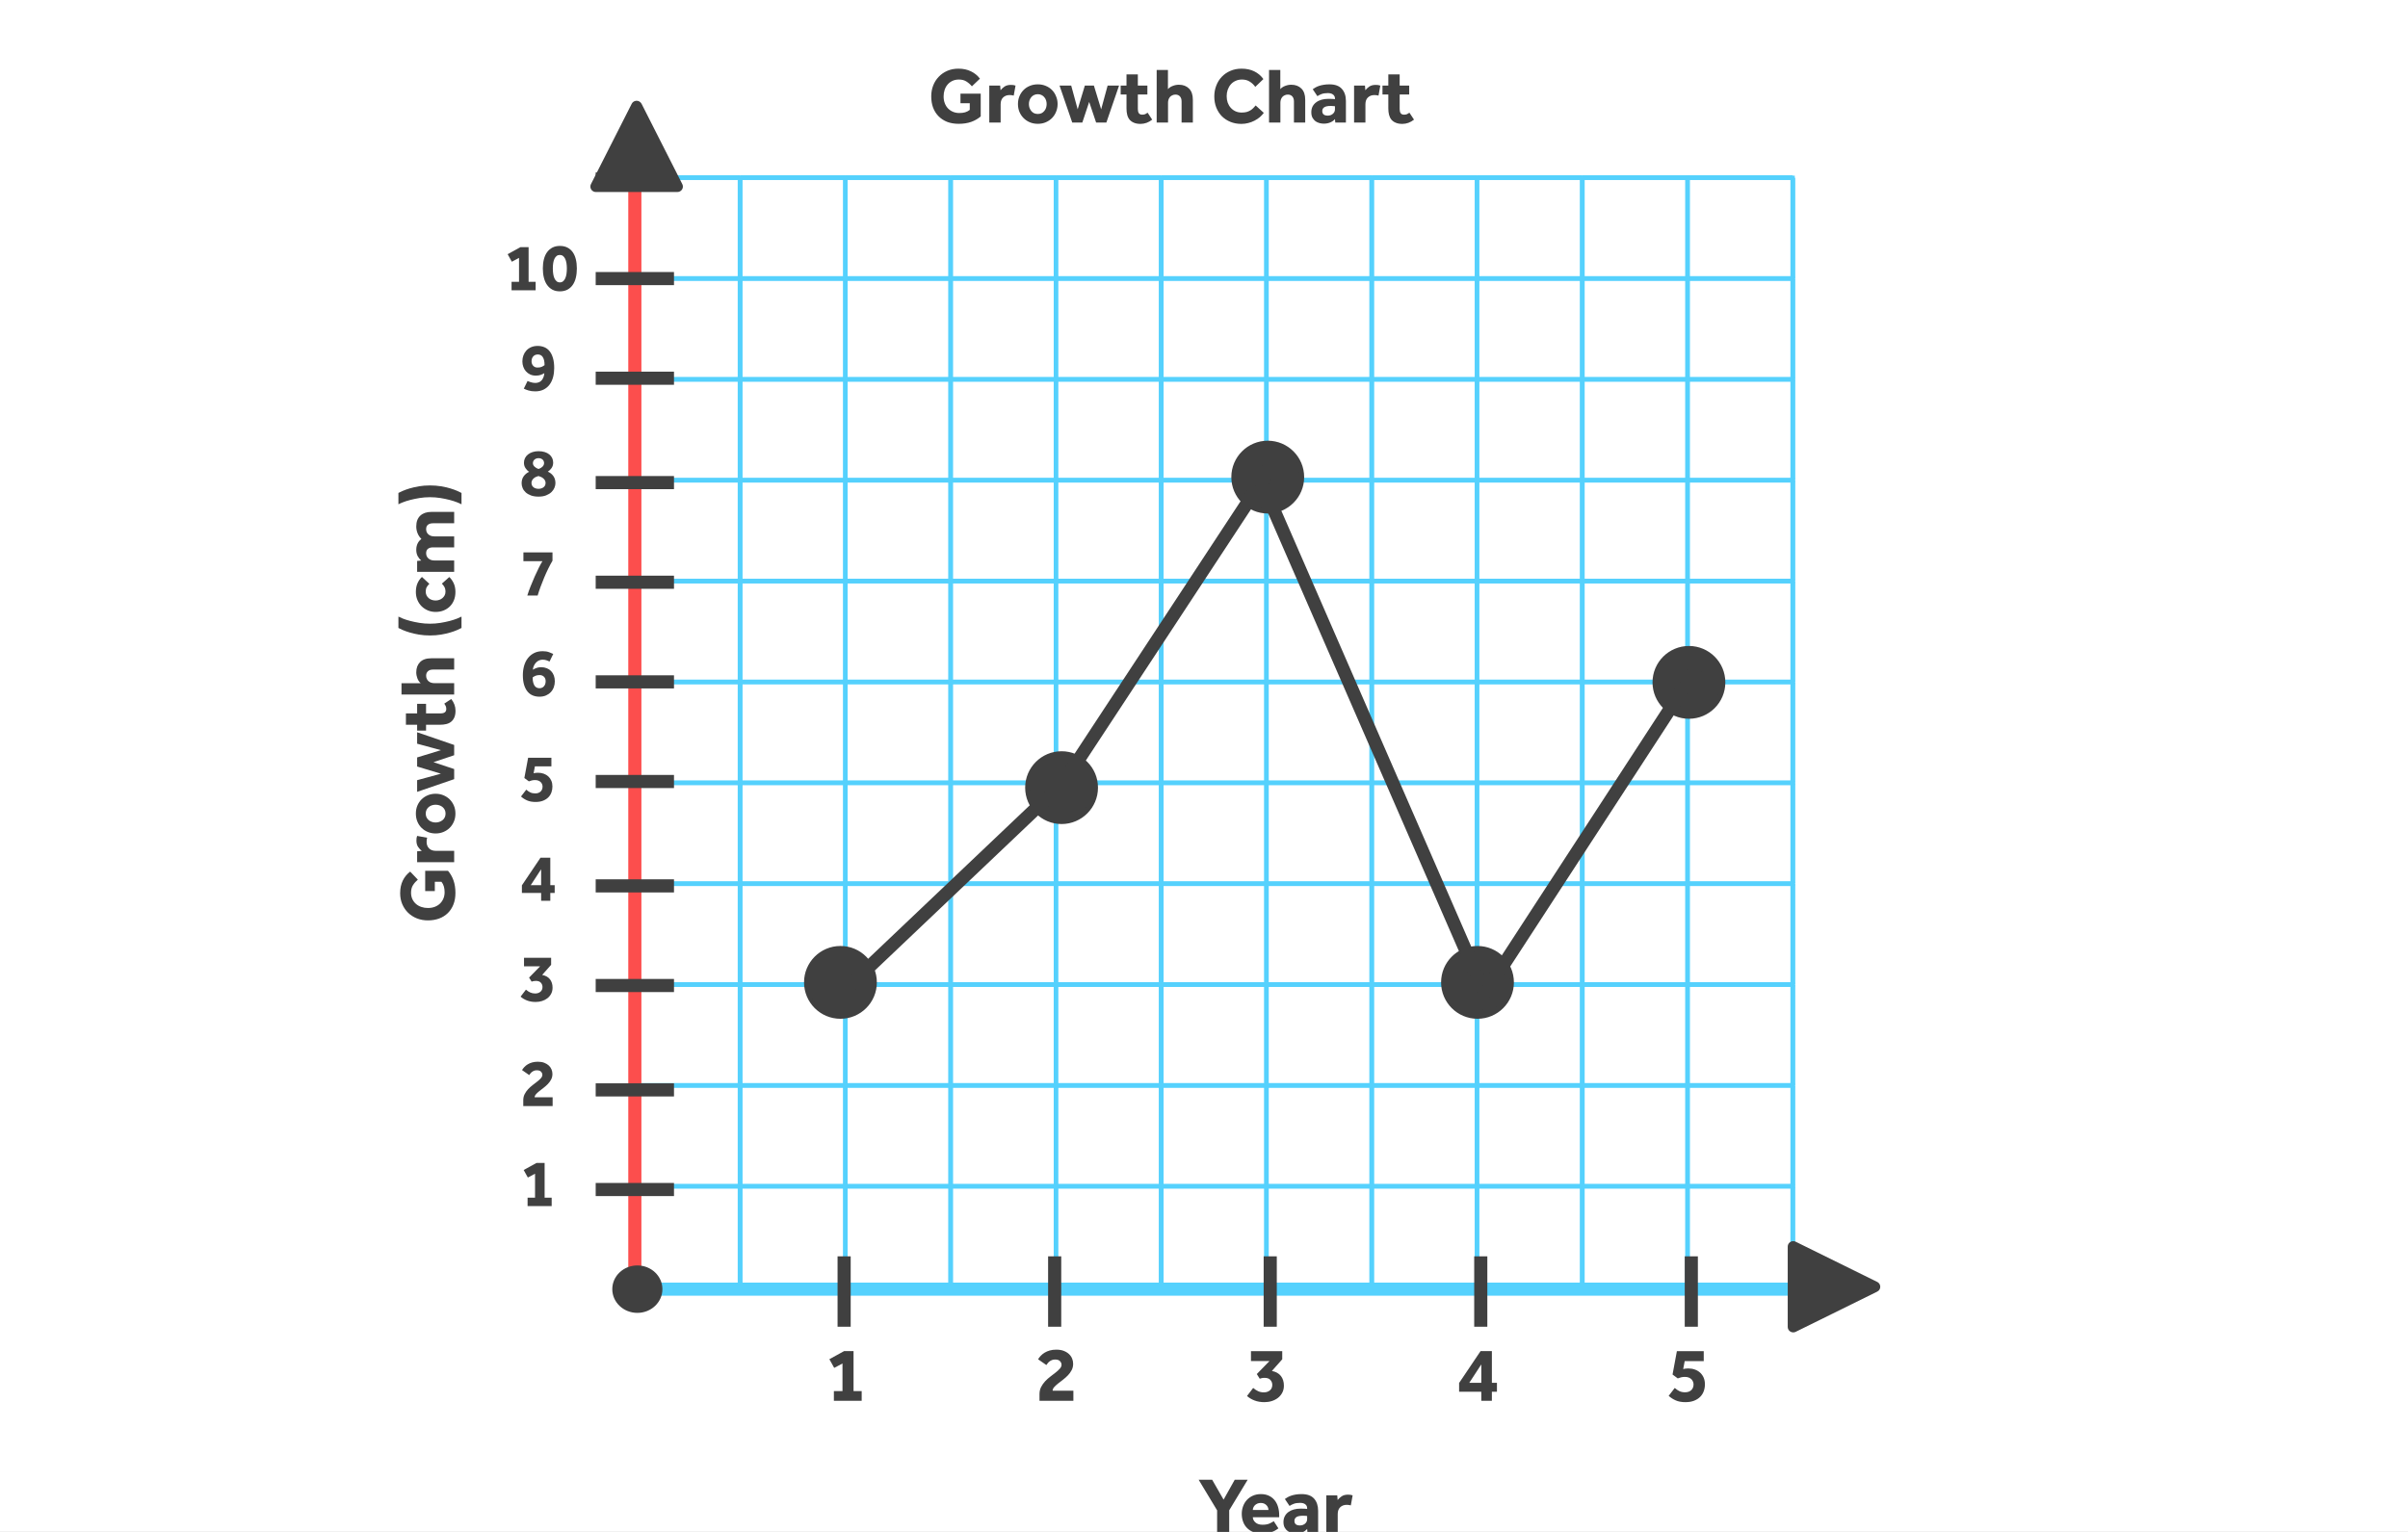 <svg width="550" height="350" viewBox="0 0 550 350" fill="none" xmlns="http://www.w3.org/2000/svg">
<rect x="0" y="0" width="550" height="350" fill="#333333" stroke="none"/>
<g clip-path="url(#clip0)">
<rect width="550" height="350" fill="white"/>
<path fill-rule="evenodd" clip-rule="evenodd" d="M168.997 40.544H145.001H168.997Z" stroke="#55D1FD"/>
<path d="M168.997 40.626H145.001V63.588H168.997V40.626Z" stroke="#55D1FD"/>
<path fill-rule="evenodd" clip-rule="evenodd" d="M193.09 40.544H169.094H193.09Z" stroke="#55D1FD"/>
<path d="M193.09 40.626H169.094V63.589H193.09V40.626Z" stroke="#55D1FD"/>
<path d="M168.997 63.671H145.001V86.633H168.997V63.671Z" stroke="#55D1FD"/>
<path d="M168.997 86.715H145.001V109.678H168.997V86.715Z" stroke="#55D1FD"/>
<path d="M193.09 63.671H169.094V86.633H193.09V63.671Z" stroke="#55D1FD"/>
<path d="M193.09 86.715H169.094V109.678H193.09V86.715Z" stroke="#55D1FD"/>
<path d="M168.997 109.76H145.001V132.722H168.997V109.76Z" stroke="#55D1FD"/>
<path d="M168.997 132.804H145.001V155.767H168.997V132.804Z" stroke="#55D1FD"/>
<path d="M193.09 109.76H169.094V132.722H193.09V109.76Z" stroke="#55D1FD"/>
<path d="M193.09 132.804H169.094V155.767H193.09V132.804Z" stroke="#55D1FD"/>
<path d="M168.997 155.849H145.001V178.812H168.997V155.849Z" stroke="#55D1FD"/>
<path d="M168.997 178.894H145.001V201.856H168.997V178.894Z" stroke="#55D1FD"/>
<path d="M193.09 155.849H169.094V178.812H193.09V155.849Z" stroke="#55D1FD"/>
<path d="M193.09 178.894H169.094V201.856H193.09V178.894Z" stroke="#55D1FD"/>
<path d="M168.997 201.938H145.001V224.901H168.997V201.938Z" stroke="#55D1FD"/>
<path d="M168.997 224.983H145.001V247.946H168.997V224.983Z" stroke="#55D1FD"/>
<path d="M193.09 201.938H169.094V224.901H193.09V201.938Z" stroke="#55D1FD"/>
<path d="M193.09 224.983H169.094V247.946H193.09V224.983Z" stroke="#55D1FD"/>
<path d="M168.997 248.027H145.001V270.99H168.997V248.027Z" stroke="#55D1FD"/>
<path d="M168.997 271.072H145.001V294.035H168.997V271.072Z" stroke="#55D1FD"/>
<path d="M193.09 248.027H169.094V270.99H193.09V248.027Z" stroke="#55D1FD"/>
<path d="M193.09 271.072H169.094V294.035H193.09V271.072Z" stroke="#55D1FD"/>
<path fill-rule="evenodd" clip-rule="evenodd" d="M217.085 40.544H193.089H217.085Z" stroke="#55D1FD"/>
<path d="M217.085 40.626H193.089V63.588H217.085V40.626Z" stroke="#55D1FD"/>
<path fill-rule="evenodd" clip-rule="evenodd" d="M241.178 40.544H217.183H241.178Z" stroke="#55D1FD"/>
<path d="M241.178 40.626H217.183V63.589H241.178V40.626Z" stroke="#55D1FD"/>
<path d="M217.085 63.671H193.089V86.633H217.085V63.671Z" stroke="#55D1FD"/>
<path d="M217.085 86.715H193.089V109.678H217.085V86.715Z" stroke="#55D1FD"/>
<path d="M241.178 63.671H217.183V86.633H241.178V63.671Z" stroke="#55D1FD"/>
<path d="M241.178 86.715H217.183V109.678H241.178V86.715Z" stroke="#55D1FD"/>
<path d="M217.085 109.76H193.089V132.722H217.085V109.76Z" stroke="#55D1FD"/>
<path d="M217.085 132.804H193.089V155.767H217.085V132.804Z" stroke="#55D1FD"/>
<path d="M241.178 109.76H217.183V132.722H241.178V109.76Z" stroke="#55D1FD"/>
<path d="M241.178 132.804H217.183V155.767H241.178V132.804Z" stroke="#55D1FD"/>
<path d="M217.085 155.849H193.089V178.812H217.085V155.849Z" stroke="#55D1FD"/>
<path d="M217.085 178.894H193.089V201.856H217.085V178.894Z" stroke="#55D1FD"/>
<path d="M241.178 155.849H217.183V178.812H241.178V155.849Z" stroke="#55D1FD"/>
<path d="M241.178 178.894H217.183V201.856H241.178V178.894Z" stroke="#55D1FD"/>
<path d="M217.085 201.938H193.089V224.901H217.085V201.938Z" stroke="#55D1FD"/>
<path d="M217.085 224.983H193.089V247.946H217.085V224.983Z" stroke="#55D1FD"/>
<path d="M241.178 201.938H217.183V224.901H241.178V201.938Z" stroke="#55D1FD"/>
<path d="M241.178 224.983H217.183V247.946H241.178V224.983Z" stroke="#55D1FD"/>
<path d="M217.085 248.028H193.089V270.99H217.085V248.028Z" stroke="#55D1FD"/>
<path d="M217.085 271.072H193.089V294.035H217.085V271.072Z" stroke="#55D1FD"/>
<path d="M241.178 248.027H217.183V270.99H241.178V248.027Z" stroke="#55D1FD"/>
<path d="M241.178 271.072H217.183V294.035H241.178V271.072Z" stroke="#55D1FD"/>
<path fill-rule="evenodd" clip-rule="evenodd" d="M265.174 40.544H241.178H265.174Z" stroke="#55D1FD"/>
<path d="M265.174 40.626H241.178V63.588H265.174V40.626Z" stroke="#55D1FD"/>
<path fill-rule="evenodd" clip-rule="evenodd" d="M289.267 40.544H265.271H289.267Z" stroke="#55D1FD"/>
<path d="M289.267 40.626H265.271V63.589H289.267V40.626Z" stroke="#55D1FD"/>
<path d="M265.175 63.671H241.179V86.633H265.175V63.671Z" stroke="#55D1FD"/>
<path d="M265.174 86.715H241.178V109.678H265.174V86.715Z" stroke="#55D1FD"/>
<path d="M289.267 63.671H265.271V86.633H289.267V63.671Z" stroke="#55D1FD"/>
<path d="M289.267 86.715H265.271V109.678H289.267V86.715Z" stroke="#55D1FD"/>
<path d="M265.175 109.76H241.179V132.722H265.175V109.76Z" stroke="#55D1FD"/>
<path d="M265.174 132.804H241.178V155.767H265.174V132.804Z" stroke="#55D1FD"/>
<path d="M289.267 109.76H265.271V132.722H289.267V109.76Z" stroke="#55D1FD"/>
<path d="M289.267 132.804H265.271V155.767H289.267V132.804Z" stroke="#55D1FD"/>
<path d="M265.175 155.849H241.179V178.812H265.175V155.849Z" stroke="#55D1FD"/>
<path d="M265.174 178.894H241.178V201.856H265.174V178.894Z" stroke="#55D1FD"/>
<path d="M289.267 155.849H265.271V178.812H289.267V155.849Z" stroke="#55D1FD"/>
<path d="M289.267 178.894H265.271V201.856H289.267V178.894Z" stroke="#55D1FD"/>
<path d="M265.175 201.938H241.179V224.901H265.175V201.938Z" stroke="#55D1FD"/>
<path d="M265.174 224.983H241.178V247.946H265.174V224.983Z" stroke="#55D1FD"/>
<path d="M289.267 201.938H265.271V224.901H289.267V201.938Z" stroke="#55D1FD"/>
<path d="M289.267 224.983H265.271V247.946H289.267V224.983Z" stroke="#55D1FD"/>
<path d="M265.175 248.027H241.179V270.99H265.175V248.027Z" stroke="#55D1FD"/>
<path d="M265.174 271.072H241.178V294.035H265.174V271.072Z" stroke="#55D1FD"/>
<path d="M289.267 248.027H265.271V270.99H289.267V248.027Z" stroke="#55D1FD"/>
<path d="M289.267 271.072H265.271V294.035H289.267V271.072Z" stroke="#55D1FD"/>
<path fill-rule="evenodd" clip-rule="evenodd" d="M313.263 40.544H289.268H313.263Z" stroke="#55D1FD"/>
<path d="M313.263 40.626H289.267V63.588H313.263V40.626Z" stroke="#55D1FD"/>
<path fill-rule="evenodd" clip-rule="evenodd" d="M337.356 40.544H313.36H337.356Z" stroke="#55D1FD"/>
<path d="M337.356 40.626H313.36V63.589H337.356V40.626Z" stroke="#55D1FD"/>
<path d="M313.263 63.671H289.267V86.633H313.263V63.671Z" stroke="#55D1FD"/>
<path d="M313.263 86.715H289.267V109.678H313.263V86.715Z" stroke="#55D1FD"/>
<path d="M337.356 63.671H313.36V86.633H337.356V63.671Z" stroke="#55D1FD"/>
<path d="M337.356 86.715H313.36V109.678H337.356V86.715Z" stroke="#55D1FD"/>
<path d="M313.263 109.76H289.267V132.722H313.263V109.76Z" stroke="#55D1FD"/>
<path d="M313.263 132.804H289.267V155.767H313.263V132.804Z" stroke="#55D1FD"/>
<path d="M337.356 109.76H313.36V132.722H337.356V109.76Z" stroke="#55D1FD"/>
<path d="M337.356 132.804H313.36V155.767H337.356V132.804Z" stroke="#55D1FD"/>
<path d="M313.263 155.849H289.267V178.812H313.263V155.849Z" stroke="#55D1FD"/>
<path d="M313.263 178.894H289.267V201.856H313.263V178.894Z" stroke="#55D1FD"/>
<path d="M337.356 155.849H313.36V178.812H337.356V155.849Z" stroke="#55D1FD"/>
<path d="M337.356 178.894H313.36V201.856H337.356V178.894Z" stroke="#55D1FD"/>
<path d="M313.263 201.938H289.267V224.901H313.263V201.938Z" stroke="#55D1FD"/>
<path d="M313.263 224.983H289.267V247.946H313.263V224.983Z" stroke="#55D1FD"/>
<path d="M337.356 201.938H313.36V224.901H337.356V201.938Z" stroke="#55D1FD"/>
<path d="M337.356 224.983H313.36V247.946H337.356V224.983Z" stroke="#55D1FD"/>
<path d="M313.263 248.028H289.267V270.99H313.263V248.028Z" stroke="#55D1FD"/>
<path d="M313.263 271.072H289.267V294.035H313.263V271.072Z" stroke="#55D1FD"/>
<path d="M337.356 248.027H313.36V270.99H337.356V248.027Z" stroke="#55D1FD"/>
<path d="M337.356 271.072H313.36V294.035H337.356V271.072Z" stroke="#55D1FD"/>
<path fill-rule="evenodd" clip-rule="evenodd" d="M361.352 40.544H337.356H361.352Z" stroke="#55D1FD"/>
<path d="M361.351 40.626H337.356V63.588H361.351V40.626Z" stroke="#55D1FD"/>
<path fill-rule="evenodd" clip-rule="evenodd" d="M385.444 40.544H361.449H385.444Z" stroke="#55D1FD"/>
<path d="M385.444 40.626H361.449V63.589H385.444V40.626Z" stroke="#55D1FD"/>
<path d="M361.352 63.671H337.356V86.633H361.352V63.671Z" stroke="#55D1FD"/>
<path d="M361.351 86.715H337.355V109.678H361.351V86.715Z" stroke="#55D1FD"/>
<path d="M385.444 63.671H361.448V86.633H385.444V63.671Z" stroke="#55D1FD"/>
<path d="M385.444 86.715H361.448V109.678H385.444V86.715Z" stroke="#55D1FD"/>
<path d="M361.352 109.76H337.356V132.722H361.352V109.76Z" stroke="#55D1FD"/>
<path d="M361.351 132.804H337.355V155.767H361.351V132.804Z" stroke="#55D1FD"/>
<path d="M385.444 109.76H361.448V132.722H385.444V109.76Z" stroke="#55D1FD"/>
<path d="M385.444 132.804H361.448V155.767H385.444V132.804Z" stroke="#55D1FD"/>
<path d="M361.352 155.849H337.356V178.812H361.352V155.849Z" stroke="#55D1FD"/>
<path d="M361.351 178.894H337.355V201.856H361.351V178.894Z" stroke="#55D1FD"/>
<path d="M385.444 155.849H361.448V178.812H385.444V155.849Z" stroke="#55D1FD"/>
<path d="M385.444 178.894H361.448V201.856H385.444V178.894Z" stroke="#55D1FD"/>
<path d="M361.352 201.938H337.356V224.901H361.352V201.938Z" stroke="#55D1FD"/>
<path d="M361.351 224.983H337.355V247.946H361.351V224.983Z" stroke="#55D1FD"/>
<path d="M385.444 201.938H361.448V224.901H385.444V201.938Z" stroke="#55D1FD"/>
<path d="M385.444 224.983H361.448V247.946H385.444V224.983Z" stroke="#55D1FD"/>
<path d="M361.352 248.027H337.356V270.99H361.352V248.027Z" stroke="#55D1FD"/>
<path d="M361.351 271.072H337.355V294.035H361.351V271.072Z" stroke="#55D1FD"/>
<path d="M385.444 248.027H361.448V270.99H385.444V248.027Z" stroke="#55D1FD"/>
<path d="M385.444 271.072H361.448V294.035H385.444V271.072Z" stroke="#55D1FD"/>
<path fill-rule="evenodd" clip-rule="evenodd" d="M409.44 40.544H385.444H409.44Z" stroke="#55D1FD"/>
<path d="M409.44 40.626H385.444V63.588H409.44V40.626Z" stroke="#55D1FD"/>
<path fill-rule="evenodd" clip-rule="evenodd" d="M409.537 40.626V63.589V40.626Z" stroke="#55D1FD"/>
<path d="M409.44 63.671H385.445V86.633H409.44V63.671Z" stroke="#55D1FD"/>
<path d="M409.44 86.715H385.444V109.678H409.44V86.715Z" stroke="#55D1FD"/>
<path fill-rule="evenodd" clip-rule="evenodd" d="M409.537 63.671V86.633V63.671Z" stroke="#55D1FD"/>
<path fill-rule="evenodd" clip-rule="evenodd" d="M409.537 86.715V109.678V86.715Z" stroke="#55D1FD"/>
<path d="M409.44 109.76H385.445V132.722H409.44V109.76Z" stroke="#55D1FD"/>
<path d="M409.44 132.804H385.444V155.767H409.44V132.804Z" stroke="#55D1FD"/>
<path fill-rule="evenodd" clip-rule="evenodd" d="M409.537 109.76V132.722V109.76Z" stroke="#55D1FD"/>
<path fill-rule="evenodd" clip-rule="evenodd" d="M409.537 132.804V155.767V132.804Z" stroke="#55D1FD"/>
<path d="M409.44 155.849H385.445V178.812H409.44V155.849Z" stroke="#55D1FD"/>
<path d="M409.44 178.894H385.444V201.856H409.44V178.894Z" stroke="#55D1FD"/>
<path fill-rule="evenodd" clip-rule="evenodd" d="M409.537 155.849V178.812V155.849Z" stroke="#55D1FD"/>
<path fill-rule="evenodd" clip-rule="evenodd" d="M409.537 178.894V201.856V178.894Z" stroke="#55D1FD"/>
<path d="M409.44 201.938H385.445V224.901H409.44V201.938Z" stroke="#55D1FD"/>
<path d="M409.44 224.983H385.444V247.946H409.44V224.983Z" stroke="#55D1FD"/>
<path fill-rule="evenodd" clip-rule="evenodd" d="M409.537 201.938V224.901V201.938Z" stroke="#55D1FD"/>
<path fill-rule="evenodd" clip-rule="evenodd" d="M409.537 224.983V247.946V224.983Z" stroke="#55D1FD"/>
<path d="M409.44 248.027H385.445V270.99H409.44V248.027Z" stroke="#55D1FD"/>
<path d="M409.44 271.072H385.444V294.035H409.44V271.072Z" stroke="#55D1FD"/>
<path fill-rule="evenodd" clip-rule="evenodd" d="M409.537 248.027V270.99V248.027Z" stroke="#55D1FD"/>
<path fill-rule="evenodd" clip-rule="evenodd" d="M409.537 271.072V294.035V271.072Z" stroke="#55D1FD"/>
<path d="M145.001 292.91V32.757" stroke="#FC4E4D" stroke-width="3" stroke-linecap="round" stroke-linejoin="round"/>
<path d="M144.429 294.536H415.213" stroke="#55D1FD" stroke-width="3" stroke-linecap="round" stroke-linejoin="round"/>
<path d="M145.574 299.956C148.735 299.956 151.299 297.529 151.299 294.536C151.299 291.543 148.735 289.116 145.574 289.116C142.412 289.116 139.849 291.543 139.849 294.536C139.849 297.529 142.412 299.956 145.574 299.956Z" fill="#404040"/>
<path d="M192.803 288.536V301.621" stroke="#404040" stroke-width="3" stroke-linecap="square"/>
<path d="M240.892 288.536V301.621" stroke="#404040" stroke-width="3" stroke-linecap="square"/>
<path d="M290.126 288.536V301.621" stroke="#404040" stroke-width="3" stroke-linecap="square"/>
<path d="M338.215 288.536V301.621" stroke="#404040" stroke-width="3" stroke-linecap="square"/>
<path d="M386.303 288.536V301.621" stroke="#404040" stroke-width="3" stroke-linecap="square"/>
<path d="M152.443 249.009H137.559" stroke="#404040" stroke-width="3" stroke-linecap="square"/>
<path d="M152.443 271.773H137.559" stroke="#404040" stroke-width="3" stroke-linecap="square"/>
<path d="M152.443 202.399H137.559" stroke="#404040" stroke-width="3" stroke-linecap="square"/>
<path d="M152.443 225.162H137.559" stroke="#404040" stroke-width="3" stroke-linecap="square"/>
<path d="M152.443 155.788H137.559" stroke="#404040" stroke-width="3" stroke-linecap="square"/>
<path d="M152.443 178.551H137.559" stroke="#404040" stroke-width="3" stroke-linecap="square"/>
<path d="M152.443 110.261H137.559" stroke="#404040" stroke-width="3" stroke-linecap="square"/>
<path d="M152.443 133.024H137.559" stroke="#404040" stroke-width="3" stroke-linecap="square"/>
<path d="M152.443 63.65H137.559" stroke="#404040" stroke-width="3" stroke-linecap="square"/>
<path d="M152.443 40.887H137.559" stroke="#404040" stroke-width="3" stroke-linecap="square"/>
<path d="M152.443 86.413H137.559" stroke="#404040" stroke-width="3" stroke-linecap="square"/>
<path d="M428.763 295.104C429.007 294.984 429.205 294.789 429.327 294.548C429.638 293.934 429.386 293.187 428.763 292.88L410.151 283.701C409.976 283.615 409.783 283.57 409.588 283.57C408.892 283.57 408.327 284.127 408.327 284.814V303.17C408.327 303.363 408.373 303.554 408.46 303.726C408.772 304.34 409.529 304.589 410.151 304.282L428.763 295.104Z" fill="#404040"/>
<path d="M146.538 23.713C146.416 23.472 146.218 23.277 145.974 23.157C145.351 22.85 144.594 23.099 144.283 23.713L134.977 42.069C134.889 42.242 134.844 42.432 134.844 42.625C134.844 43.312 135.408 43.869 136.104 43.869H154.716C154.911 43.869 155.104 43.824 155.279 43.737C155.902 43.43 156.155 42.684 155.843 42.069L146.538 23.713Z" fill="#404040"/>
<path d="M337.467 232.263C341.784 232.263 345.284 228.763 345.284 224.446C345.284 220.13 341.784 216.63 337.467 216.63C333.151 216.63 329.651 220.13 329.651 224.446C329.651 228.763 333.151 232.263 337.467 232.263Z" fill="#404040" stroke="#404040"/>
<path d="M385.761 163.719C390.078 163.719 393.577 160.22 393.577 155.903C393.577 151.586 390.078 148.087 385.761 148.087C381.444 148.087 377.944 151.586 377.944 155.903C377.944 160.22 381.444 163.719 385.761 163.719Z" fill="#404040" stroke="#404040"/>
<path d="M191.963 232.263C196.28 232.263 199.779 228.763 199.779 224.446C199.779 220.13 196.28 216.63 191.963 216.63C187.646 216.63 184.147 220.13 184.147 224.446C184.147 228.763 187.646 232.263 191.963 232.263Z" fill="#404040" stroke="#404040"/>
<path d="M242.469 187.77C246.786 187.77 250.285 184.27 250.285 179.953C250.285 175.637 246.786 172.137 242.469 172.137C238.152 172.137 234.652 175.637 234.652 179.953C234.652 184.27 238.152 187.77 242.469 187.77Z" fill="#404040" stroke="#404040"/>
<path d="M289.56 116.821C293.876 116.821 297.376 113.322 297.376 109.005C297.376 104.688 293.876 101.189 289.56 101.189C285.243 101.189 281.743 104.688 281.743 109.005C281.743 113.322 285.243 116.821 289.56 116.821Z" fill="#404040" stroke="#404040"/>
<path d="M194.769 224.462L241.636 179.938" stroke="#404040" stroke-width="3" stroke-linecap="square"/>
<path d="M242.283 179.734L289.56 107.802" stroke="#404040" stroke-width="3" stroke-linecap="square"/>
<path d="M287.155 107.802L340.065 229.257" stroke="#404040" stroke-width="3" stroke-linecap="square"/>
<path d="M337.66 229.257L386.963 153.498" stroke="#404040" stroke-width="3" stroke-linecap="square"/>
<path d="M219.377 21.394H224.003V26.596C223.379 27.136 222.647 27.556 221.807 27.856C220.979 28.144 220.031 28.288 218.963 28.288C217.979 28.288 217.097 28.138 216.317 27.838C215.549 27.526 214.895 27.094 214.355 26.542C213.815 25.99 213.401 25.33 213.113 24.562C212.837 23.794 212.699 22.948 212.699 22.024C212.699 21.124 212.849 20.29 213.149 19.522C213.449 18.754 213.875 18.088 214.427 17.524C214.979 16.948 215.633 16.498 216.389 16.174C217.145 15.85 217.985 15.688 218.909 15.688C220.001 15.688 220.955 15.892 221.771 16.3C222.599 16.696 223.283 17.254 223.823 17.974L221.987 19.72C221.603 19.264 221.177 18.892 220.709 18.604C220.253 18.316 219.689 18.172 219.017 18.172C218.465 18.172 217.973 18.274 217.541 18.478C217.109 18.682 216.743 18.958 216.443 19.306C216.143 19.654 215.915 20.062 215.759 20.53C215.603 20.998 215.525 21.496 215.525 22.024C215.525 22.6 215.615 23.122 215.795 23.59C215.975 24.058 216.227 24.46 216.551 24.796C216.875 25.12 217.253 25.372 217.685 25.552C218.129 25.732 218.609 25.822 219.125 25.822C219.605 25.822 220.043 25.768 220.439 25.66C220.835 25.54 221.189 25.354 221.501 25.102V23.59H219.377V21.394ZM225.959 19.558H228.443L228.533 20.62C228.749 20.332 229.043 20.056 229.415 19.792C229.799 19.528 230.291 19.396 230.891 19.396C231.119 19.396 231.311 19.408 231.467 19.432C231.635 19.456 231.797 19.498 231.953 19.558L231.539 21.844C231.275 21.76 230.963 21.718 230.603 21.718C229.991 21.718 229.493 21.904 229.109 22.276C228.737 22.636 228.551 23.152 228.551 23.824V28H225.959V19.558ZM237.043 26.038C237.367 26.038 237.655 25.978 237.907 25.858C238.159 25.726 238.369 25.552 238.537 25.336C238.717 25.12 238.849 24.88 238.933 24.616C239.017 24.34 239.059 24.058 239.059 23.77C239.059 23.482 239.017 23.206 238.933 22.942C238.849 22.666 238.717 22.426 238.537 22.222C238.369 22.006 238.159 21.838 237.907 21.718C237.655 21.586 237.367 21.52 237.043 21.52C236.719 21.52 236.425 21.586 236.161 21.718C235.909 21.838 235.699 22.006 235.531 22.222C235.363 22.426 235.231 22.666 235.135 22.942C235.051 23.206 235.009 23.482 235.009 23.77C235.009 24.058 235.051 24.34 235.135 24.616C235.231 24.88 235.363 25.12 235.531 25.336C235.699 25.552 235.909 25.726 236.161 25.858C236.425 25.978 236.719 26.038 237.043 26.038ZM232.507 23.77C232.507 23.146 232.615 22.564 232.831 22.024C233.059 21.472 233.371 20.992 233.767 20.584C234.163 20.176 234.637 19.858 235.189 19.63C235.753 19.39 236.371 19.27 237.043 19.27C237.715 19.27 238.327 19.39 238.879 19.63C239.431 19.858 239.905 20.176 240.301 20.584C240.697 20.992 241.003 21.472 241.219 22.024C241.447 22.564 241.561 23.146 241.561 23.77C241.561 24.394 241.447 24.982 241.219 25.534C241.003 26.074 240.697 26.548 240.301 26.956C239.905 27.364 239.431 27.688 238.879 27.928C238.327 28.168 237.715 28.288 237.043 28.288C236.371 28.288 235.753 28.168 235.189 27.928C234.637 27.688 234.163 27.364 233.767 26.956C233.371 26.548 233.059 26.074 232.831 25.534C232.615 24.982 232.507 24.394 232.507 23.77ZM242.006 19.558H244.67L246.146 24.976L247.784 19.558H249.854L251.51 24.976L252.986 19.558H255.596L252.698 28H250.358L248.774 23.284L247.208 28H244.904L242.006 19.558ZM257.298 21.592H255.966V19.558H257.298V17.002H259.89V19.558H262.068V21.592H259.89V24.922C259.89 25.33 259.968 25.648 260.124 25.876C260.292 26.092 260.55 26.2 260.898 26.2C261.162 26.2 261.39 26.158 261.582 26.074C261.774 25.978 261.954 25.87 262.122 25.75L263.166 27.334C262.35 27.982 261.462 28.306 260.502 28.306C259.902 28.306 259.398 28.216 258.99 28.036C258.582 27.868 258.252 27.634 258 27.334C257.748 27.022 257.568 26.65 257.46 26.218C257.352 25.786 257.298 25.306 257.298 24.778V21.592ZM264.192 15.994H266.766V20.368C267.042 20.044 267.408 19.798 267.864 19.63C268.32 19.45 268.782 19.36 269.25 19.36C270.222 19.36 270.996 19.648 271.572 20.224C272.16 20.8 272.454 21.652 272.454 22.78V28H269.88V23.176C269.88 22.684 269.754 22.3 269.502 22.024C269.25 21.748 268.914 21.61 268.494 21.61C268.218 21.61 267.972 21.664 267.756 21.772C267.54 21.868 267.36 22 267.216 22.168C267.072 22.336 266.964 22.534 266.892 22.762C266.82 22.978 266.784 23.212 266.784 23.464V28H264.192V15.994ZM288.656 25.786C288.404 26.134 288.098 26.464 287.738 26.776C287.378 27.076 286.976 27.34 286.532 27.568C286.1 27.796 285.626 27.976 285.11 28.108C284.606 28.24 284.078 28.306 283.526 28.306C282.614 28.306 281.78 28.15 281.024 27.838C280.268 27.526 279.614 27.094 279.062 26.542C278.522 25.978 278.102 25.318 277.802 24.562C277.502 23.794 277.352 22.954 277.352 22.042C277.352 21.154 277.502 20.326 277.802 19.558C278.102 18.778 278.522 18.106 279.062 17.542C279.614 16.966 280.268 16.516 281.024 16.192C281.792 15.856 282.638 15.688 283.562 15.688C284.678 15.688 285.65 15.892 286.478 16.3C287.318 16.708 288.014 17.296 288.566 18.064L286.712 19.846C286.352 19.342 285.926 18.94 285.434 18.64C284.942 18.328 284.354 18.172 283.67 18.172C283.13 18.172 282.644 18.274 282.212 18.478C281.78 18.67 281.414 18.94 281.114 19.288C280.814 19.636 280.58 20.044 280.412 20.512C280.256 20.968 280.178 21.454 280.178 21.97C280.178 22.498 280.256 22.99 280.412 23.446C280.58 23.902 280.814 24.298 281.114 24.634C281.414 24.97 281.774 25.234 282.194 25.426C282.614 25.618 283.088 25.714 283.616 25.714C284.048 25.714 284.42 25.672 284.732 25.588C285.056 25.492 285.338 25.372 285.578 25.228C285.83 25.072 286.052 24.898 286.244 24.706C286.436 24.502 286.622 24.298 286.802 24.094L288.656 25.786ZM289.856 15.994H292.43V20.368C292.706 20.044 293.072 19.798 293.528 19.63C293.984 19.45 294.446 19.36 294.914 19.36C295.886 19.36 296.66 19.648 297.236 20.224C297.824 20.8 298.118 21.652 298.118 22.78V28H295.544V23.176C295.544 22.684 295.418 22.3 295.166 22.024C294.914 21.748 294.578 21.61 294.158 21.61C293.882 21.61 293.636 21.664 293.42 21.772C293.204 21.868 293.024 22 292.88 22.168C292.736 22.336 292.628 22.534 292.556 22.762C292.484 22.978 292.448 23.212 292.448 23.464V28H289.856V15.994ZM304.912 27.208C304.624 27.544 304.258 27.802 303.814 27.982C303.382 28.162 302.896 28.252 302.356 28.252C302.056 28.252 301.738 28.21 301.402 28.126C301.078 28.042 300.772 27.904 300.484 27.712C300.208 27.508 299.974 27.238 299.782 26.902C299.602 26.566 299.512 26.146 299.512 25.642C299.512 25.15 299.608 24.712 299.8 24.328C300.004 23.944 300.28 23.626 300.628 23.374C300.976 23.11 301.384 22.912 301.852 22.78C302.332 22.648 302.848 22.582 303.4 22.582C303.7 22.582 304 22.588 304.3 22.6C304.612 22.612 304.816 22.63 304.912 22.654V22.474C304.912 22.258 304.864 22.078 304.768 21.934C304.684 21.778 304.564 21.652 304.408 21.556C304.264 21.448 304.096 21.376 303.904 21.34C303.712 21.292 303.508 21.268 303.292 21.268C302.716 21.268 302.236 21.34 301.852 21.484C301.48 21.628 301.162 21.79 300.898 21.97L299.836 20.386C300.016 20.254 300.22 20.122 300.448 19.99C300.676 19.858 300.946 19.738 301.258 19.63C301.57 19.522 301.918 19.438 302.302 19.378C302.698 19.306 303.148 19.27 303.652 19.27C304.936 19.27 305.884 19.618 306.496 20.314C307.108 20.998 307.414 21.922 307.414 23.086V28H304.984L304.912 27.208ZM304.912 24.274C304.852 24.262 304.738 24.25 304.57 24.238C304.402 24.214 304.21 24.202 303.994 24.202C303.274 24.202 302.764 24.304 302.464 24.508C302.164 24.712 302.014 25 302.014 25.372C302.014 26.068 302.434 26.416 303.274 26.416C303.478 26.416 303.676 26.386 303.868 26.326C304.072 26.254 304.246 26.158 304.39 26.038C304.546 25.918 304.672 25.768 304.768 25.588C304.864 25.408 304.912 25.198 304.912 24.958V24.274ZM309.279 19.558H311.763L311.853 20.62C312.069 20.332 312.363 20.056 312.735 19.792C313.119 19.528 313.611 19.396 314.211 19.396C314.439 19.396 314.631 19.408 314.787 19.432C314.955 19.456 315.117 19.498 315.273 19.558L314.859 21.844C314.595 21.76 314.283 21.718 313.923 21.718C313.311 21.718 312.813 21.904 312.429 22.276C312.057 22.636 311.871 23.152 311.871 23.824V28H309.279V19.558ZM317.099 21.592H315.767V19.558H317.099V17.002H319.691V19.558H321.869V21.592H319.691V24.922C319.691 25.33 319.769 25.648 319.925 25.876C320.093 26.092 320.351 26.2 320.699 26.2C320.963 26.2 321.191 26.158 321.383 26.074C321.575 25.978 321.755 25.87 321.923 25.75L322.967 27.334C322.151 27.982 321.263 28.306 320.303 28.306C319.703 28.306 319.199 28.216 318.791 28.036C318.383 27.868 318.053 27.634 317.801 27.334C317.549 27.022 317.369 26.65 317.261 26.218C317.153 25.786 317.099 25.306 317.099 24.778V21.592Z" fill="#404040"/>
<path d="M280.757 350.109V345.059L284.978 338.078H282.02L279.476 342.624L276.861 338.078H273.776L277.997 345.077V350.109H280.757ZM288.279 350.398C288.82 350.398 289.301 350.347 289.722 350.245C290.143 350.142 290.506 350.025 290.813 349.893C291.12 349.761 291.369 349.625 291.562 349.487C291.754 349.349 291.898 349.25 291.994 349.189L290.93 347.548C290.738 347.692 290.431 347.864 290.01 348.062C289.589 348.26 289.042 348.36 288.369 348.36C287.683 348.36 287.145 348.188 286.755 347.846C286.364 347.503 286.162 347.103 286.15 346.646H292.175V346.213C292.175 345.504 292.085 344.851 291.904 344.256C291.724 343.661 291.456 343.15 291.102 342.723C290.747 342.296 290.311 341.962 289.794 341.722C289.277 341.481 288.676 341.361 287.99 341.361C287.305 341.361 286.691 341.484 286.15 341.731C285.609 341.977 285.152 342.305 284.779 342.714C284.407 343.123 284.121 343.601 283.923 344.148C283.724 344.695 283.625 345.263 283.625 345.852C283.625 346.526 283.73 347.142 283.941 347.701C284.151 348.26 284.458 348.738 284.861 349.135C285.263 349.532 285.753 349.842 286.331 350.064C286.908 350.287 287.557 350.398 288.279 350.398ZM289.722 344.987H286.15C286.15 344.806 286.189 344.623 286.268 344.436C286.346 344.25 286.46 344.079 286.61 343.922C286.761 343.766 286.95 343.637 287.178 343.535C287.407 343.432 287.671 343.381 287.972 343.381C288.273 343.381 288.531 343.432 288.748 343.535C288.964 343.637 289.145 343.766 289.289 343.922C289.433 344.079 289.541 344.25 289.614 344.436C289.686 344.623 289.722 344.806 289.722 344.987ZM295.999 350.362C296.54 350.362 297.03 350.272 297.469 350.091C297.908 349.911 298.272 349.652 298.56 349.316L298.632 350.109H301.067V345.185C301.067 344.019 300.761 343.09 300.148 342.398C299.534 341.707 298.584 341.361 297.298 341.361C296.793 341.361 296.345 341.394 295.954 341.46C295.563 341.526 295.211 341.614 294.899 341.722C294.586 341.83 294.315 341.95 294.087 342.083C293.858 342.215 293.654 342.347 293.474 342.479L294.538 344.067C294.802 343.886 295.124 343.724 295.503 343.58C295.882 343.435 296.36 343.363 296.937 343.363C297.153 343.363 297.358 343.384 297.55 343.426C297.742 343.468 297.914 343.541 298.064 343.643C298.215 343.745 298.335 343.871 298.425 344.022C298.515 344.172 298.56 344.355 298.56 344.572V344.752C298.464 344.728 298.263 344.71 297.956 344.698C297.649 344.686 297.346 344.68 297.045 344.68C296.492 344.68 295.978 344.746 295.503 344.878C295.028 345.011 294.616 345.206 294.267 345.465C293.919 345.723 293.645 346.045 293.447 346.43C293.248 346.814 293.149 347.253 293.149 347.746C293.149 348.251 293.242 348.672 293.428 349.009C293.615 349.346 293.849 349.613 294.132 349.812C294.415 350.01 294.721 350.151 295.052 350.236C295.383 350.32 295.698 350.362 295.999 350.362ZM296.919 348.522C296.077 348.522 295.656 348.173 295.656 347.476C295.656 347.103 295.806 346.814 296.107 346.61C296.408 346.406 296.919 346.303 297.64 346.303C297.857 346.303 298.049 346.312 298.218 346.33C298.386 346.349 298.5 346.364 298.56 346.376V347.061C298.56 347.301 298.512 347.512 298.416 347.692C298.32 347.873 298.196 348.023 298.046 348.143C297.896 348.263 297.721 348.357 297.523 348.423C297.325 348.489 297.123 348.522 296.919 348.522ZM305.541 350.109V345.925C305.541 345.251 305.73 344.731 306.109 344.364C306.488 343.998 306.984 343.814 307.597 343.814C307.958 343.814 308.271 343.856 308.535 343.94L308.95 341.65C308.794 341.59 308.634 341.547 308.472 341.523C308.31 341.499 308.114 341.487 307.886 341.487C307.284 341.487 306.794 341.62 306.416 341.884C306.037 342.149 305.739 342.425 305.523 342.714L305.433 341.65H302.943V350.109H305.541Z" fill="#404040"/>
<path d="M104.023 204.007C104.023 202.937 103.876 201.984 103.581 201.148C103.287 200.312 102.869 199.582 102.328 198.956H97.115V203.592H99.315V201.463H100.831C101.083 201.776 101.266 202.131 101.381 202.528C101.495 202.925 101.552 203.363 101.552 203.844C101.552 204.362 101.462 204.84 101.282 205.278C101.101 205.717 100.846 206.099 100.515 206.424C100.184 206.749 99.784 207.001 99.315 207.181C98.846 207.362 98.323 207.452 97.746 207.452C97.217 207.452 96.718 207.374 96.249 207.217C95.78 207.061 95.371 206.833 95.022 206.532C94.674 206.231 94.397 205.865 94.193 205.432C93.988 204.999 93.886 204.506 93.886 203.953C93.886 203.279 94.03 202.711 94.319 202.248C94.608 201.785 94.98 201.361 95.437 200.976L93.688 199.137C92.966 199.678 92.404 200.36 92.001 201.184C91.598 202.008 91.397 202.967 91.397 204.061C91.397 204.987 91.559 205.829 91.884 206.586C92.209 207.344 92.656 207.999 93.228 208.552C93.799 209.105 94.469 209.532 95.239 209.833C96.008 210.134 96.844 210.284 97.746 210.284C98.672 210.284 99.52 210.143 100.289 209.86C101.059 209.577 101.72 209.166 102.274 208.624C102.827 208.083 103.257 207.425 103.563 206.649C103.87 205.874 104.023 204.993 104.023 204.007ZM103.735 194.393H99.55C98.876 194.393 98.356 194.203 97.99 193.824C97.623 193.446 97.439 192.95 97.439 192.336C97.439 191.976 97.481 191.663 97.566 191.398L95.275 190.984C95.215 191.14 95.173 191.299 95.149 191.462C95.125 191.624 95.113 191.819 95.113 192.048C95.113 192.649 95.245 193.139 95.509 193.518C95.774 193.897 96.051 194.194 96.339 194.411L95.275 194.501V196.99H103.735V194.393ZM104.023 185.879C104.023 185.205 103.903 184.592 103.662 184.039C103.422 183.486 103.097 183.011 102.688 182.614C102.28 182.217 101.802 181.908 101.254 181.685C100.707 181.463 100.121 181.351 99.496 181.351C98.871 181.351 98.284 181.463 97.737 181.685C97.19 181.908 96.712 182.217 96.303 182.614C95.894 183.011 95.573 183.486 95.338 184.039C95.104 184.592 94.986 185.205 94.986 185.879C94.986 186.552 95.104 187.169 95.338 187.728C95.573 188.287 95.894 188.765 96.303 189.162C96.712 189.559 97.19 189.868 97.737 190.091C98.284 190.313 98.871 190.424 99.496 190.424C100.121 190.424 100.707 190.313 101.254 190.091C101.802 189.868 102.28 189.559 102.688 189.162C103.097 188.765 103.422 188.287 103.662 187.728C103.903 187.169 104.023 186.552 104.023 185.879ZM101.769 185.879C101.769 186.204 101.705 186.495 101.579 186.754C101.453 187.012 101.282 187.226 101.065 187.394C100.849 187.562 100.605 187.692 100.335 187.782C100.064 187.872 99.784 187.917 99.496 187.917C99.207 187.917 98.928 187.872 98.657 187.782C98.386 187.692 98.146 187.562 97.936 187.394C97.725 187.226 97.557 187.012 97.43 186.754C97.304 186.495 97.241 186.204 97.241 185.879C97.241 185.554 97.304 185.266 97.43 185.013C97.557 184.761 97.725 184.547 97.936 184.373C98.146 184.198 98.386 184.069 98.657 183.985C98.928 183.901 99.207 183.859 99.496 183.859C99.784 183.859 100.064 183.901 100.335 183.985C100.605 184.069 100.849 184.198 101.065 184.373C101.282 184.547 101.453 184.761 101.579 185.013C101.705 185.266 101.769 185.554 101.769 185.879ZM103.735 175.706L99.009 174.136L103.735 172.549V170.204L95.275 167.3V169.915L100.704 171.395L95.275 173.054V175.128L100.704 176.77L95.275 178.249V180.918L103.735 178.014V175.706ZM104.041 162.376C104.041 161.414 103.717 160.524 103.067 159.706L101.48 160.752C101.6 160.921 101.705 161.101 101.796 161.293C101.886 161.486 101.931 161.714 101.931 161.979C101.931 162.328 101.82 162.583 101.597 162.745C101.375 162.908 101.059 162.989 100.65 162.989H97.313V160.806H95.275V162.989H92.714V165.586H95.275V166.921H97.313V165.586H100.506C101.035 165.586 101.516 165.532 101.949 165.424C102.382 165.316 102.752 165.135 103.058 164.883C103.365 164.63 103.605 164.3 103.78 163.891C103.954 163.482 104.041 162.977 104.041 162.376ZM103.735 156.081H99.189C98.937 156.081 98.699 156.044 98.477 155.972C98.254 155.9 98.059 155.792 97.89 155.648C97.722 155.503 97.587 155.323 97.485 155.106C97.382 154.89 97.331 154.644 97.331 154.367C97.331 153.946 97.469 153.609 97.746 153.357C98.023 153.104 98.407 152.978 98.9 152.978H103.735V150.399H98.504C97.373 150.399 96.519 150.69 95.942 151.273C95.365 151.857 95.076 152.635 95.076 153.609C95.076 154.078 95.164 154.541 95.338 154.998C95.512 155.455 95.762 155.822 96.087 156.099H91.704V158.678H103.735V156.081ZM105.412 140.875C105.196 140.995 104.853 141.148 104.384 141.335C103.915 141.521 103.362 141.698 102.725 141.867C102.087 142.035 101.381 142.182 100.605 142.309C99.829 142.435 99.033 142.498 98.215 142.498C97.385 142.498 96.586 142.435 95.816 142.309C95.046 142.182 94.34 142.035 93.697 141.867C93.053 141.698 92.497 141.521 92.028 141.335C91.559 141.148 91.216 140.995 91 140.875V143.472C91.216 143.592 91.547 143.749 91.992 143.941C92.437 144.134 92.969 144.323 93.588 144.509C94.208 144.696 94.908 144.855 95.69 144.987C96.471 145.12 97.313 145.186 98.215 145.186C99.117 145.186 99.959 145.12 100.74 144.987C101.522 144.855 102.222 144.696 102.842 144.509C103.461 144.323 103.99 144.134 104.429 143.941C104.868 143.749 105.196 143.592 105.412 143.472V140.875ZM104.023 135.247C104.023 134.465 103.885 133.789 103.608 133.218C103.332 132.646 103.001 132.187 102.616 131.838L100.921 133.353C101.125 133.533 101.315 133.774 101.489 134.074C101.663 134.375 101.75 134.748 101.75 135.193C101.75 135.505 101.684 135.785 101.552 136.032C101.42 136.278 101.248 136.489 101.038 136.663C100.828 136.837 100.587 136.97 100.316 137.06C100.046 137.15 99.772 137.195 99.496 137.195C99.195 137.195 98.909 137.15 98.639 137.06C98.368 136.97 98.131 136.837 97.927 136.663C97.722 136.489 97.557 136.278 97.43 136.032C97.304 135.785 97.241 135.505 97.241 135.193C97.241 134.736 97.325 134.369 97.494 134.093C97.662 133.816 97.854 133.581 98.071 133.389L96.375 131.82C95.954 132.205 95.618 132.68 95.365 133.245C95.113 133.81 94.986 134.477 94.986 135.247C94.986 135.908 95.104 136.519 95.338 137.078C95.573 137.637 95.894 138.118 96.303 138.521C96.712 138.924 97.19 139.239 97.737 139.468C98.284 139.696 98.871 139.81 99.496 139.81C100.157 139.81 100.764 139.699 101.318 139.477C101.871 139.254 102.349 138.945 102.752 138.548C103.154 138.151 103.467 137.673 103.69 137.114C103.912 136.555 104.023 135.932 104.023 135.247ZM103.735 128.05H99.189C98.648 128.05 98.203 127.897 97.854 127.59C97.506 127.283 97.331 126.883 97.331 126.39C97.331 125.945 97.469 125.612 97.746 125.389C98.023 125.167 98.413 125.056 98.919 125.056H103.735V122.548H99.189C98.648 122.548 98.203 122.398 97.854 122.097C97.506 121.797 97.331 121.394 97.331 120.889C97.331 120.444 97.469 120.11 97.746 119.888C98.023 119.665 98.413 119.554 98.919 119.554H103.735V116.957H98.504C97.445 116.957 96.61 117.242 95.996 117.813C95.383 118.385 95.076 119.211 95.076 120.294C95.076 120.835 95.179 121.355 95.383 121.854C95.588 122.353 95.876 122.777 96.249 123.126C96.117 123.222 95.981 123.345 95.843 123.495C95.705 123.646 95.579 123.82 95.464 124.018C95.35 124.217 95.257 124.448 95.185 124.713C95.113 124.977 95.076 125.278 95.076 125.615C95.076 126.168 95.185 126.649 95.401 127.058C95.618 127.467 95.888 127.803 96.213 128.068L95.275 128.158V130.647H103.735V128.05ZM105.412 112.622C105.196 112.501 104.868 112.345 104.429 112.153C103.99 111.96 103.461 111.771 102.842 111.584C102.222 111.398 101.522 111.239 100.74 111.106C99.959 110.974 99.117 110.908 98.215 110.908C97.313 110.908 96.471 110.974 95.69 111.106C94.908 111.239 94.208 111.398 93.588 111.584C92.969 111.771 92.437 111.96 91.992 112.153C91.547 112.345 91.216 112.501 91 112.622V115.219C91.216 115.099 91.559 114.945 92.028 114.759C92.497 114.573 93.053 114.395 93.697 114.227C94.34 114.059 95.046 113.911 95.816 113.785C96.586 113.659 97.385 113.596 98.215 113.596C99.033 113.596 99.829 113.659 100.605 113.785C101.381 113.911 102.087 114.059 102.725 114.227C103.362 114.395 103.915 114.573 104.384 114.759C104.853 114.945 105.196 115.099 105.412 115.219V112.622Z" fill="#404040"/>
<path d="M126.005 275.553V273.631H124.394V265.705H122.534L119.611 267.315L120.564 269.035L122.206 268.159V273.631H120.502V275.553H126.005Z" fill="#404040"/>
<path d="M126.223 252.706V250.705H122.112C122.112 250.465 122.214 250.23 122.417 250.001C122.62 249.772 122.873 249.537 123.175 249.298C123.477 249.058 123.803 248.805 124.152 248.539C124.501 248.274 124.827 247.985 125.129 247.672C125.431 247.359 125.681 247.015 125.879 246.64C126.078 246.265 126.177 245.843 126.177 245.374C126.177 245.02 126.109 244.676 125.973 244.342C125.838 244.009 125.632 243.712 125.356 243.451C125.08 243.19 124.733 242.979 124.316 242.818C123.899 242.656 123.41 242.576 122.847 242.576C122.367 242.576 121.935 242.63 121.549 242.74C121.164 242.849 120.822 242.995 120.525 243.177C120.228 243.36 119.973 243.566 119.759 243.795C119.546 244.024 119.371 244.254 119.236 244.483L120.877 245.624C120.95 245.52 121.036 245.403 121.135 245.272C121.234 245.142 121.354 245.022 121.495 244.913C121.635 244.803 121.797 244.712 121.979 244.639C122.162 244.566 122.367 244.53 122.597 244.53C123.055 244.53 123.383 244.639 123.581 244.858C123.779 245.077 123.878 245.311 123.878 245.561C123.878 245.822 123.772 246.075 123.558 246.32C123.344 246.565 123.076 246.815 122.753 247.07C122.43 247.325 122.078 247.596 121.698 247.883C121.317 248.17 120.966 248.485 120.643 248.829C120.319 249.173 120.051 249.553 119.837 249.97C119.624 250.387 119.517 250.856 119.517 251.377V252.706H126.223Z" fill="#404040"/>
<path d="M122.362 228.921C122.863 228.921 123.345 228.848 123.808 228.702C124.272 228.556 124.681 228.345 125.035 228.069C125.39 227.793 125.674 227.452 125.887 227.045C126.101 226.639 126.208 226.175 126.208 225.654C126.208 224.883 126.007 224.242 125.606 223.731C125.205 223.22 124.613 222.892 123.832 222.746L125.88 220.433V218.822H119.689V220.776H123.363L120.846 223.356L121.424 224.278C121.518 224.236 121.651 224.197 121.823 224.161C121.995 224.124 122.18 224.106 122.378 224.106C122.909 224.106 123.298 224.247 123.543 224.528C123.787 224.81 123.91 225.133 123.91 225.497C123.91 225.966 123.751 226.331 123.433 226.592C123.115 226.852 122.717 226.983 122.237 226.983C121.831 226.983 121.458 226.907 121.12 226.756C120.781 226.605 120.45 226.389 120.127 226.107L118.907 227.702C119.324 228.077 119.822 228.374 120.4 228.593C120.979 228.812 121.633 228.921 122.362 228.921Z" fill="#404040"/>
<path d="M125.692 205.807V204.01H126.693V202.243H125.692V195.959H123.457L119.205 202.275V204.01H123.597V205.807H125.692ZM123.597 202.243H121.221L123.597 198.601V202.243Z" fill="#404040"/>
<path d="M122.316 183.225C122.983 183.225 123.558 183.129 124.043 182.936C124.528 182.743 124.929 182.486 125.247 182.162C125.565 181.839 125.799 181.464 125.95 181.037C126.101 180.61 126.177 180.161 126.177 179.692C126.177 179.213 126.096 178.781 125.935 178.395C125.773 178.009 125.544 177.678 125.247 177.402C124.95 177.126 124.598 176.915 124.192 176.769C123.785 176.623 123.342 176.55 122.863 176.55C122.665 176.55 122.469 176.563 122.277 176.589C122.084 176.615 121.951 176.644 121.878 176.675L122.175 175.096H125.942V173.127H120.627L119.767 177.754L120.799 178.52C121.008 178.437 121.227 178.366 121.456 178.309C121.685 178.252 121.935 178.223 122.206 178.223C122.519 178.223 122.785 178.27 123.003 178.364C123.222 178.457 123.399 178.577 123.535 178.723C123.67 178.869 123.769 179.031 123.832 179.208C123.894 179.385 123.926 179.552 123.926 179.708C123.926 179.906 123.894 180.099 123.832 180.287C123.769 180.474 123.67 180.641 123.535 180.787C123.399 180.933 123.225 181.05 123.011 181.139C122.798 181.227 122.545 181.271 122.253 181.271C121.815 181.271 121.435 181.193 121.112 181.037C120.789 180.881 120.487 180.672 120.205 180.412L119.001 181.975C119.397 182.34 119.861 182.639 120.393 182.874C120.924 183.108 121.565 183.225 122.316 183.225Z" fill="#404040"/>
<path d="M123.207 159.175C123.769 159.175 124.267 159.081 124.7 158.894C125.132 158.706 125.499 158.453 125.802 158.136C126.104 157.818 126.333 157.445 126.49 157.018C126.646 156.591 126.724 156.137 126.724 155.658C126.724 155.178 126.651 154.741 126.505 154.345C126.359 153.949 126.151 153.61 125.88 153.329C125.609 153.047 125.278 152.828 124.887 152.672C124.496 152.516 124.061 152.437 123.582 152.437C123.186 152.437 122.832 152.497 122.519 152.617C122.206 152.737 121.935 152.87 121.706 153.016C121.737 152.672 121.821 152.359 121.956 152.078C122.092 151.797 122.258 151.554 122.456 151.351C122.654 151.148 122.881 150.991 123.136 150.882C123.392 150.773 123.66 150.718 123.941 150.718C124.296 150.718 124.616 150.773 124.903 150.882C125.189 150.991 125.395 151.077 125.52 151.14L126.365 149.405C126.114 149.28 125.789 149.144 125.387 148.998C124.986 148.852 124.504 148.779 123.941 148.779C123.201 148.779 122.553 148.92 121.995 149.201C121.438 149.483 120.966 149.868 120.58 150.358C120.195 150.848 119.906 151.427 119.713 152.094C119.52 152.761 119.424 153.48 119.424 154.251C119.424 155.126 119.52 155.874 119.713 156.494C119.906 157.114 120.171 157.625 120.51 158.026C120.849 158.427 121.25 158.719 121.714 158.902C122.178 159.084 122.675 159.175 123.207 159.175ZM123.207 157.237C123.009 157.237 122.816 157.198 122.628 157.119C122.441 157.041 122.277 156.908 122.136 156.721C121.995 156.533 121.881 156.28 121.792 155.963C121.703 155.645 121.659 155.251 121.659 154.782C121.836 154.636 122.052 154.509 122.308 154.399C122.563 154.29 122.878 154.235 123.254 154.235C123.65 154.235 123.978 154.36 124.238 154.61C124.499 154.861 124.629 155.204 124.629 155.642C124.629 156.111 124.502 156.494 124.246 156.791C123.991 157.088 123.644 157.237 123.207 157.237Z" fill="#404040"/>
<path d="M122.8 136.062C122.977 135.457 123.196 134.801 123.457 134.092C123.717 133.383 123.996 132.675 124.293 131.966C124.59 131.257 124.903 130.569 125.231 129.902C125.559 129.235 125.88 128.636 126.192 128.105V126.213H119.549V128.214H123.894C123.665 128.579 123.394 129.071 123.082 129.691C122.769 130.311 122.451 130.986 122.128 131.716C121.805 132.445 121.492 133.19 121.19 133.951C120.888 134.712 120.638 135.415 120.44 136.062H122.8Z" fill="#404040"/>
<path d="M123.003 113.464C123.67 113.464 124.248 113.368 124.738 113.175C125.228 112.982 125.629 112.737 125.942 112.44C126.254 112.143 126.486 111.812 126.637 111.447C126.789 111.083 126.864 110.728 126.864 110.384C126.864 109.749 126.708 109.212 126.395 108.774C126.083 108.336 125.66 107.998 125.129 107.758C125.442 107.57 125.723 107.299 125.973 106.945C126.223 106.591 126.348 106.174 126.348 105.694C126.348 105.319 126.273 104.973 126.122 104.655C125.97 104.337 125.752 104.061 125.465 103.826C125.178 103.592 124.827 103.409 124.41 103.279C123.993 103.149 123.524 103.084 123.003 103.084C122.503 103.084 122.047 103.152 121.635 103.287C121.223 103.423 120.872 103.607 120.58 103.842C120.288 104.076 120.064 104.355 119.908 104.678C119.751 105.001 119.673 105.351 119.673 105.726C119.673 106.195 119.793 106.609 120.033 106.969C120.272 107.328 120.549 107.602 120.861 107.789C120.351 108.029 119.936 108.368 119.618 108.805C119.301 109.243 119.142 109.78 119.142 110.416C119.142 110.78 119.217 111.145 119.368 111.51C119.519 111.875 119.751 112.2 120.064 112.487C120.377 112.773 120.775 113.008 121.26 113.19C121.744 113.373 122.325 113.464 123.003 113.464ZM123.003 107.148C122.638 107.034 122.333 106.856 122.088 106.617C121.843 106.377 121.721 106.117 121.721 105.835C121.721 105.491 121.843 105.212 122.088 104.999C122.333 104.785 122.638 104.678 123.003 104.678C123.378 104.678 123.683 104.783 123.917 104.991C124.152 105.199 124.269 105.47 124.269 105.804C124.269 106.106 124.149 106.377 123.91 106.617C123.67 106.856 123.368 107.034 123.003 107.148ZM123.003 111.682C122.805 111.682 122.609 111.656 122.417 111.604C122.224 111.552 122.052 111.471 121.901 111.361C121.75 111.252 121.627 111.114 121.533 110.947C121.44 110.78 121.393 110.577 121.393 110.337C121.393 110.129 121.437 109.939 121.526 109.767C121.614 109.595 121.734 109.441 121.885 109.306C122.036 109.17 122.206 109.058 122.393 108.97C122.581 108.881 122.779 108.811 122.987 108.758C123.185 108.811 123.381 108.881 123.573 108.97C123.766 109.058 123.941 109.17 124.097 109.306C124.253 109.441 124.379 109.595 124.472 109.767C124.566 109.939 124.613 110.129 124.613 110.337C124.613 110.577 124.566 110.78 124.472 110.947C124.379 111.114 124.253 111.252 124.097 111.361C123.941 111.471 123.766 111.552 123.573 111.604C123.381 111.656 123.19 111.682 123.003 111.682Z" fill="#404040"/>
<path d="M122.221 89.414C122.993 89.414 123.654 89.27 124.207 88.984C124.759 88.697 125.21 88.311 125.559 87.827C125.908 87.342 126.166 86.779 126.333 86.139C126.5 85.498 126.583 84.823 126.583 84.114C126.583 83.207 126.487 82.431 126.294 81.785C126.101 81.139 125.838 80.612 125.504 80.206C125.171 79.799 124.772 79.502 124.308 79.315C123.845 79.127 123.347 79.034 122.815 79.034C122.253 79.034 121.755 79.127 121.323 79.315C120.89 79.502 120.525 79.758 120.228 80.081C119.931 80.404 119.705 80.779 119.548 81.207C119.392 81.634 119.314 82.087 119.314 82.567C119.314 83.004 119.384 83.418 119.525 83.809C119.665 84.2 119.866 84.544 120.127 84.841C120.387 85.138 120.708 85.375 121.088 85.552C121.468 85.73 121.904 85.818 122.393 85.818C122.841 85.818 123.224 85.758 123.542 85.638C123.86 85.519 124.123 85.391 124.332 85.255C124.28 85.901 124.084 86.436 123.746 86.858C123.407 87.28 122.899 87.491 122.221 87.491C122.044 87.491 121.867 87.473 121.69 87.436C121.513 87.4 121.346 87.358 121.19 87.311C121.033 87.264 120.895 87.215 120.775 87.162C120.656 87.11 120.564 87.069 120.502 87.037L119.642 88.788C119.882 88.924 120.231 89.062 120.689 89.203C121.148 89.343 121.659 89.414 122.221 89.414ZM122.753 83.973C122.346 83.973 122.021 83.835 121.776 83.559C121.531 83.283 121.408 82.947 121.408 82.551C121.408 82.082 121.539 81.704 121.799 81.418C122.06 81.131 122.409 80.988 122.847 80.988C123.066 80.988 123.266 81.029 123.449 81.113C123.631 81.196 123.792 81.334 123.933 81.527C124.074 81.72 124.183 81.972 124.261 82.285C124.34 82.598 124.379 82.978 124.379 83.426C124.181 83.572 123.964 83.7 123.73 83.809C123.495 83.919 123.17 83.973 122.753 83.973Z" fill="#404040"/>
<path d="M122.346 66.316V64.393H120.736V56.467H118.875L115.952 58.077L116.906 59.797L118.547 58.921V64.393H116.843V66.316H122.346ZM127.864 66.566C128.531 66.566 129.107 66.438 129.592 66.183C130.076 65.927 130.48 65.57 130.803 65.112C131.126 64.653 131.366 64.101 131.522 63.455C131.679 62.809 131.757 62.1 131.757 61.329C131.757 60.568 131.679 59.87 131.522 59.234C131.366 58.598 131.129 58.056 130.811 57.608C130.493 57.16 130.089 56.811 129.599 56.561C129.11 56.311 128.536 56.186 127.88 56.186C127.234 56.186 126.668 56.311 126.184 56.561C125.699 56.811 125.293 57.16 124.964 57.608C124.636 58.056 124.391 58.598 124.23 59.234C124.068 59.87 123.987 60.568 123.987 61.329C123.987 62.1 124.068 62.809 124.23 63.455C124.391 64.101 124.636 64.653 124.964 65.112C125.293 65.57 125.697 65.927 126.176 66.183C126.655 66.438 127.218 66.566 127.864 66.566ZM127.88 64.518C127.588 64.518 127.341 64.435 127.137 64.268C126.934 64.101 126.767 63.874 126.637 63.588C126.507 63.301 126.413 62.965 126.356 62.58C126.298 62.194 126.27 61.777 126.27 61.329C126.27 60.891 126.298 60.485 126.356 60.109C126.413 59.734 126.507 59.409 126.637 59.133C126.767 58.856 126.934 58.64 127.137 58.484C127.341 58.327 127.583 58.249 127.864 58.249C128.146 58.249 128.388 58.327 128.591 58.484C128.794 58.64 128.961 58.856 129.091 59.133C129.222 59.409 129.318 59.734 129.381 60.109C129.443 60.485 129.474 60.891 129.474 61.329C129.474 61.777 129.446 62.194 129.388 62.58C129.331 62.965 129.237 63.301 129.107 63.588C128.977 63.874 128.81 64.101 128.607 64.268C128.404 64.435 128.161 64.518 127.88 64.518Z" fill="#404040"/>
<path d="M196.812 320.046V317.828H194.954V308.683H192.808L189.435 310.541L190.535 312.525L192.429 311.515V317.828H190.463V320.046H196.812Z" fill="#404040"/>
<path d="M245.166 320.047V317.738H240.422C240.422 317.461 240.539 317.191 240.773 316.926C241.008 316.661 241.3 316.391 241.648 316.114C241.997 315.838 242.373 315.546 242.776 315.239C243.178 314.933 243.554 314.599 243.903 314.238C244.252 313.878 244.54 313.481 244.769 313.048C244.997 312.615 245.112 312.128 245.112 311.587C245.112 311.178 245.033 310.781 244.877 310.396C244.721 310.012 244.483 309.669 244.165 309.368C243.846 309.068 243.446 308.824 242.965 308.638C242.484 308.451 241.919 308.358 241.269 308.358C240.716 308.358 240.217 308.421 239.772 308.547C239.327 308.674 238.934 308.842 238.591 309.053C238.248 309.263 237.954 309.5 237.707 309.765C237.461 310.03 237.259 310.294 237.103 310.559L238.997 311.875C239.081 311.755 239.18 311.62 239.294 311.47C239.409 311.319 239.547 311.181 239.709 311.055C239.872 310.928 240.058 310.823 240.268 310.739C240.479 310.655 240.716 310.613 240.981 310.613C241.51 310.613 241.889 310.739 242.117 310.992C242.346 311.244 242.46 311.515 242.46 311.803C242.46 312.104 242.337 312.396 242.09 312.678C241.844 312.961 241.534 313.249 241.161 313.544C240.788 313.839 240.383 314.151 239.944 314.482C239.505 314.813 239.099 315.176 238.726 315.573C238.353 315.97 238.044 316.409 237.797 316.89C237.551 317.371 237.427 317.912 237.427 318.513V320.047H245.166Z" fill="#404040"/>
<path d="M288.811 320.353C289.388 320.353 289.944 320.269 290.48 320.101C291.015 319.932 291.487 319.689 291.896 319.37C292.304 319.051 292.632 318.658 292.879 318.189C293.125 317.72 293.248 317.184 293.248 316.583C293.248 315.693 293.017 314.954 292.554 314.365C292.091 313.775 291.408 313.397 290.507 313.228L292.87 310.559V308.701H285.727V310.955H289.965L287.061 313.932L287.729 314.996C287.837 314.948 287.99 314.903 288.189 314.861C288.387 314.819 288.601 314.798 288.829 314.798C289.442 314.798 289.89 314.96 290.173 315.285C290.455 315.609 290.597 315.982 290.597 316.403C290.597 316.944 290.413 317.365 290.047 317.665C289.68 317.966 289.22 318.116 288.667 318.116C288.198 318.116 287.768 318.029 287.377 317.855C286.986 317.681 286.604 317.431 286.232 317.106L284.825 318.946C285.306 319.379 285.88 319.722 286.547 319.974C287.215 320.227 287.969 320.353 288.811 320.353Z" fill="#404040"/>
<path d="M340.753 320.046V317.972H341.908V315.934H340.753V308.683H338.174L333.268 315.97V317.972H338.336V320.046H340.753ZM338.336 315.934H335.594L338.336 311.731V315.934Z" fill="#404040"/>
<path d="M384.958 320.353C385.727 320.353 386.392 320.242 386.951 320.019C387.51 319.797 387.973 319.499 388.34 319.127C388.707 318.754 388.977 318.321 389.152 317.828C389.326 317.335 389.413 316.818 389.413 316.277C389.413 315.723 389.32 315.224 389.134 314.779C388.947 314.335 388.683 313.953 388.34 313.634C387.997 313.315 387.591 313.072 387.122 312.904C386.653 312.735 386.142 312.651 385.589 312.651C385.361 312.651 385.135 312.666 384.913 312.696C384.69 312.726 384.537 312.759 384.453 312.795L384.795 310.973H389.143V308.701H383.01L382.018 314.04L383.208 314.924C383.449 314.828 383.701 314.746 383.966 314.68C384.23 314.614 384.519 314.581 384.832 314.581C385.192 314.581 385.499 314.635 385.751 314.743C386.004 314.852 386.208 314.99 386.365 315.158C386.521 315.327 386.635 315.513 386.707 315.717C386.78 315.922 386.816 316.114 386.816 316.295C386.816 316.523 386.78 316.746 386.707 316.962C386.635 317.178 386.521 317.371 386.365 317.539C386.208 317.708 386.007 317.843 385.76 317.945C385.514 318.047 385.222 318.098 384.886 318.098C384.381 318.098 383.942 318.008 383.569 317.828C383.196 317.647 382.847 317.407 382.523 317.106L381.134 318.91C381.591 319.331 382.126 319.677 382.739 319.947C383.352 320.218 384.092 320.353 384.958 320.353Z" fill="#404040"/>
</g>
<defs>
<clipPath id="clip0">
<rect width="550" height="350" fill="white"/>
</clipPath>
</defs>
</svg>
